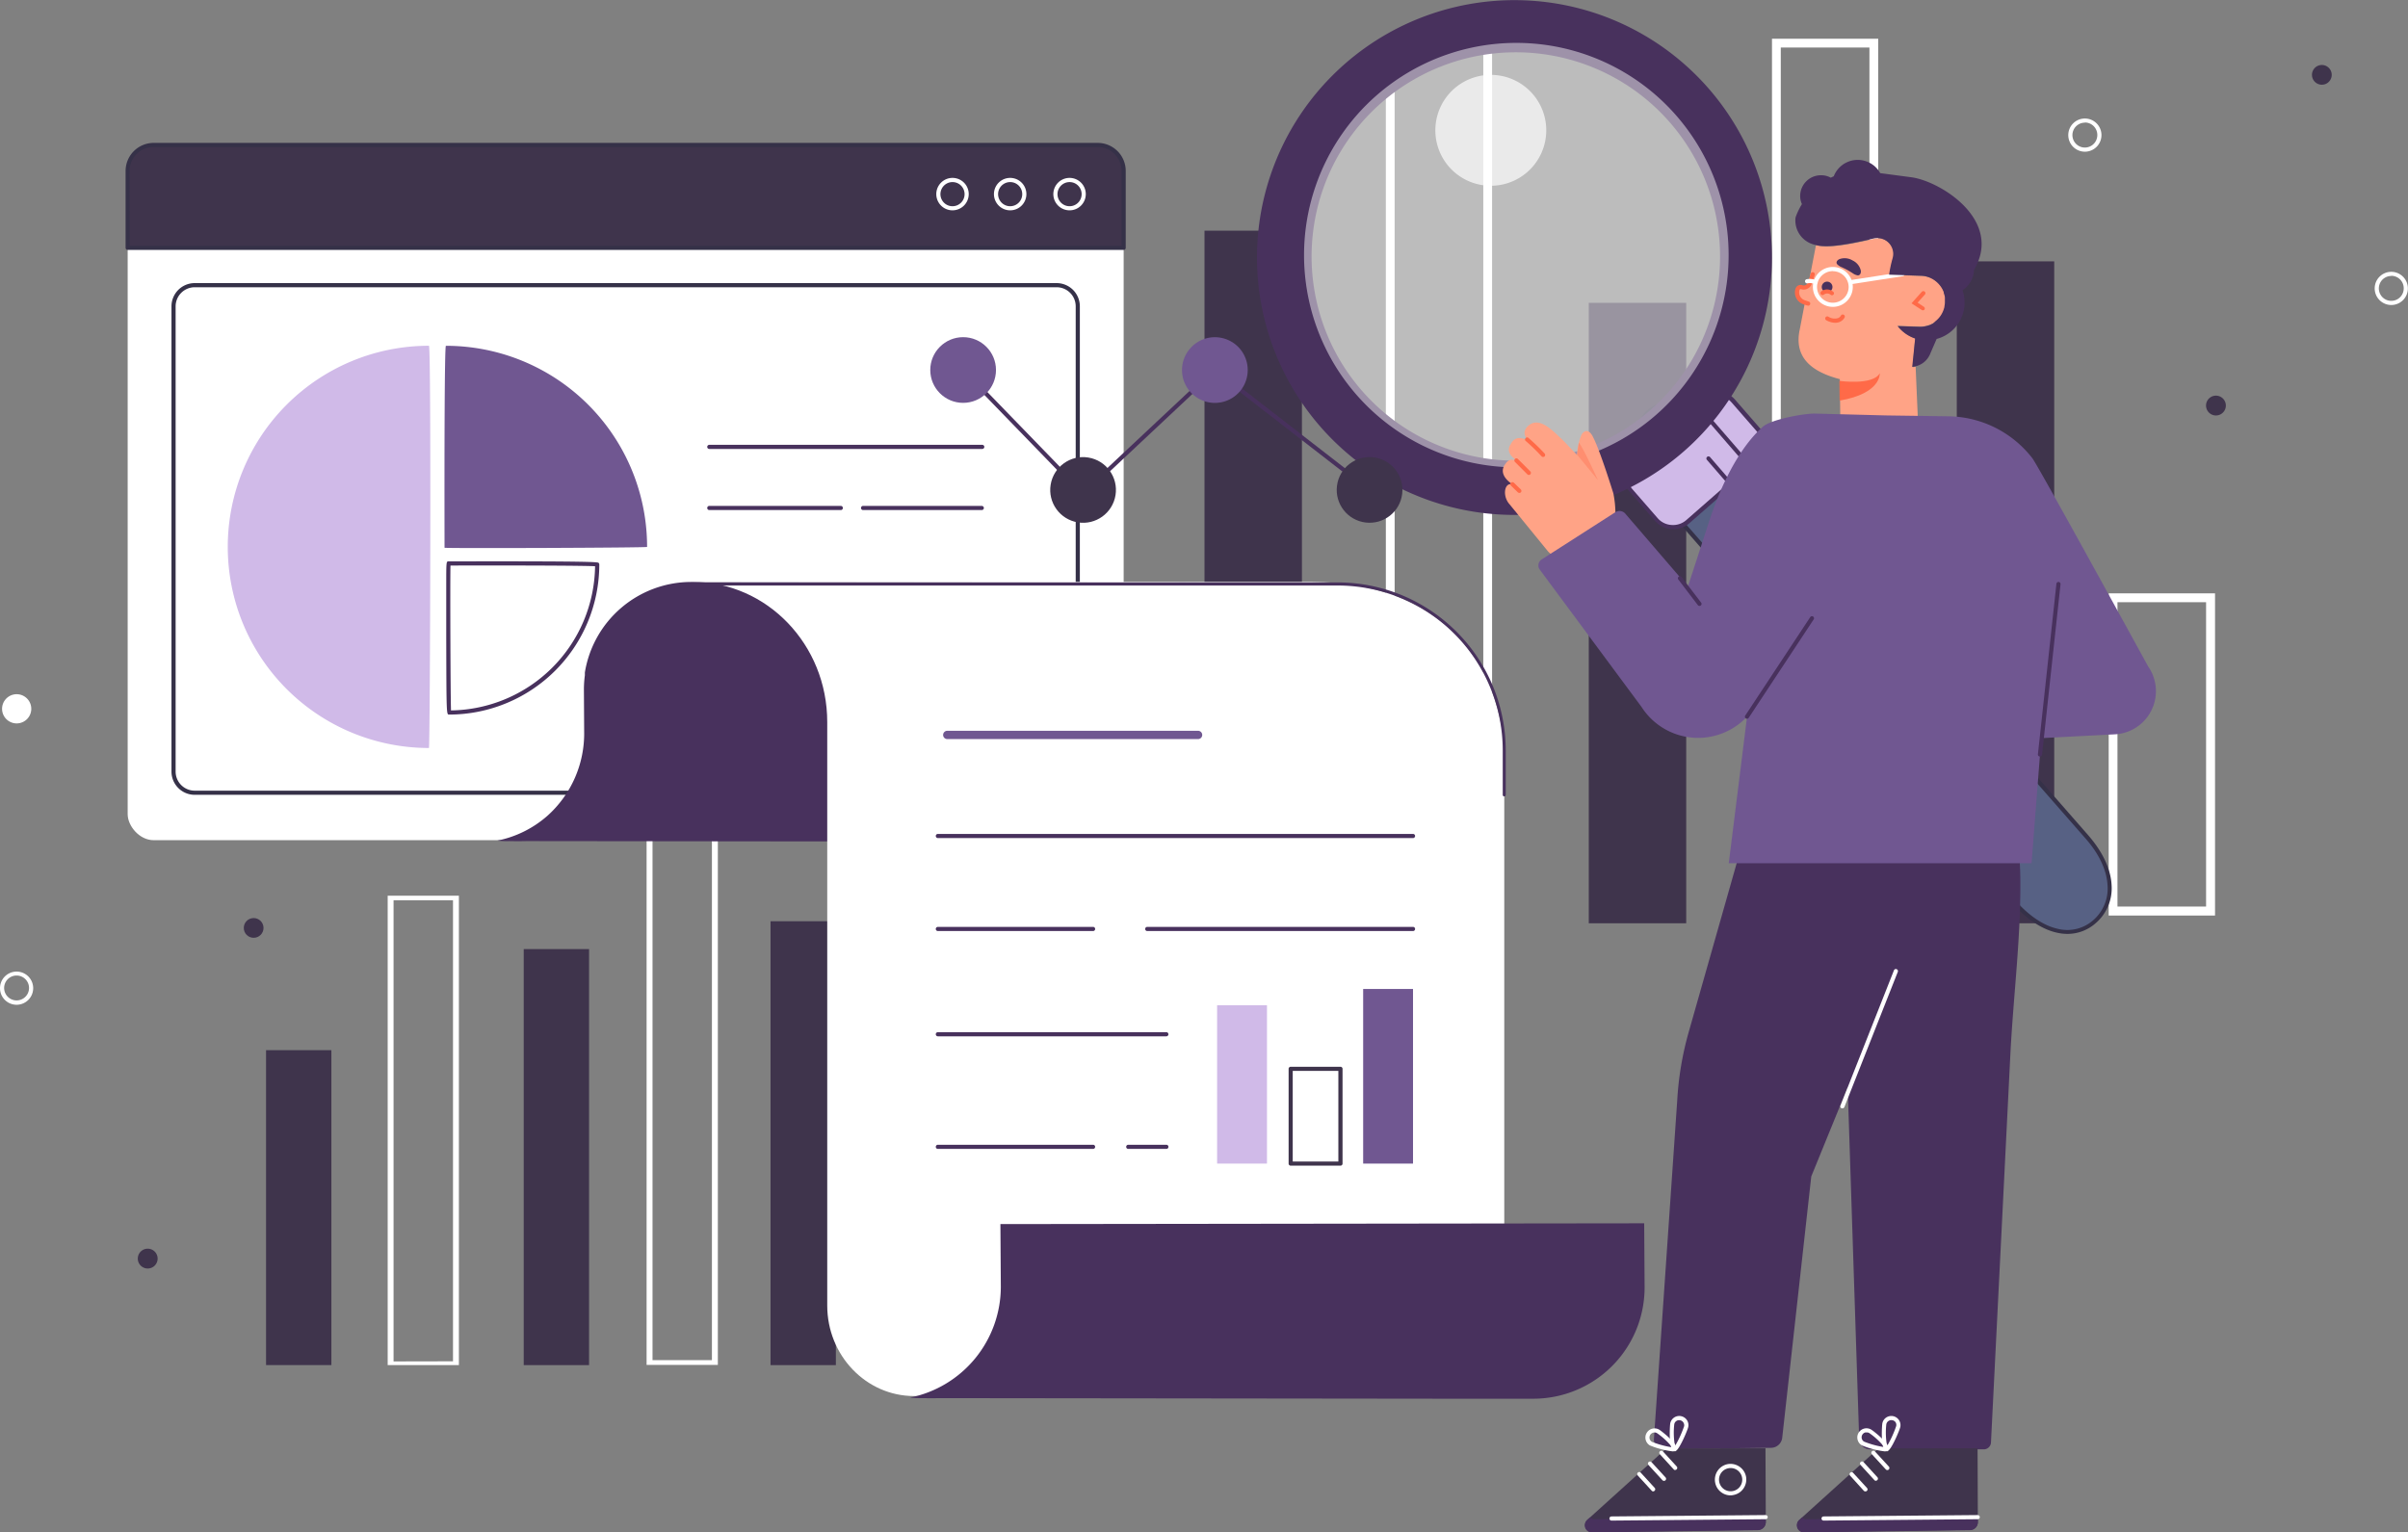 <svg xmlns="http://www.w3.org/2000/svg" viewBox="0 0 580.52 369.48"><rect x="0" y="0" width="580.52" height="369.48" fill="#808080" stroke="none"/><defs><style>.cls-1{fill:#3f344c;}.cls-2,.cls-8,.cls-9{fill:#fff;}.cls-3{fill:#576184;}.cls-4{fill:#353148;}.cls-5{fill:#d0bae8;}.cls-6{fill:#48315d;}.cls-7{fill:#574868;}.cls-8{opacity:0.47;}.cls-9{opacity:0.69;}.cls-10{fill:#ffa386;}.cls-11,.cls-12{fill:#ff6a48;}.cls-11{opacity:0.36;}.cls-13{fill:none;}.cls-14{fill:#705791;}</style></defs><title>What_artwork3_analytics</title><g id="Layer_2" data-name="Layer 2"><g id="OBJECTS"><rect class="cls-1" x="64.14" y="253.25" width="15.75" height="75.94"/><rect class="cls-1" x="185.76" y="222.16" width="15.75" height="107.04"/><rect class="cls-1" x="126.26" y="228.87" width="15.75" height="100.33"/><path class="cls-2" d="M93.46,216V329.2h17.17V216Zm1.42,112.31V217.1h14.33V328.28Z"/><path class="cls-2" d="M155.88,186.15v143h17.18v-143ZM157.31,328V187.58h14.32V328Z"/><rect class="cls-1" x="290.38" y="55.63" width="23.49" height="167.02"/><rect class="cls-1" x="471.74" y="63.03" width="23.49" height="159.62"/><rect class="cls-1" x="383.02" y="73.03" width="23.49" height="149.62"/><path class="cls-2" d="M334.1,9.34V222.65h25.61V9.34Zm2.12,211.57V11.46h21.37V220.91Z"/><path class="cls-2" d="M427.19,9.34V222.65H452.8V9.34Zm2.12,211.57V11.46h21.37V220.91Z"/><path class="cls-2" d="M508.36,143.09v77.69H534V143.09Zm2.12,75.52V145.22h21.36v73.39Z"/><path class="cls-1" d="M536.61,97.79a2.39,2.39,0,1,1-2.38-2.38A2.39,2.39,0,0,1,536.61,97.79Z"/><path class="cls-1" d="M562.13,18.05a2.38,2.38,0,1,1-2.38-2.38A2.38,2.38,0,0,1,562.13,18.05Z"/><path class="cls-2" d="M502.62,36.58a4,4,0,1,1,4-4A4,4,0,0,1,502.62,36.58Zm0-7a3,3,0,1,0,3,3A3,3,0,0,0,502.62,29.54Z"/><path class="cls-2" d="M576.49,73.55a4,4,0,1,1,4-4A4,4,0,0,1,576.49,73.55Zm0-7a3,3,0,1,0,3,3A3,3,0,0,0,576.49,66.51Z"/><path class="cls-1" d="M38,303.5a2.39,2.39,0,1,1-2.38-2.38A2.39,2.39,0,0,1,38,303.5Z"/><circle class="cls-1" cx="61.15" cy="223.77" r="2.38"/><path class="cls-2" d="M4,242.3a4,4,0,1,1,4-4A4,4,0,0,1,4,242.3Zm0-7.05a3,3,0,1,0,3,3A3,3,0,0,0,4,235.25Z"/><path class="cls-2" d="M7.54,170.93A3.52,3.52,0,1,1,4,167.41,3.52,3.52,0,0,1,7.54,170.93Z"/><path class="cls-3" d="M505,222.19h0c4.89-4.28,5.31-12.18-1.92-20.43l-83.54-95.4c-7.22-8.25-17.05-11.46-21.94-7.18h0c-4.9,4.29-3,14.46,4.21,22.71l83.54,95.4C492.58,225.54,500.11,226.48,505,222.19Z"/><path class="cls-4" d="M498.45,225.21a11.41,11.41,0,0,1-2.5-.28c-3.68-.79-7.47-3.32-11-7.31l-83.54-95.4c-7.39-8.45-9.26-19-4.16-23.41s15.26-1.22,22.65,7.22l83.54,95.4c3.47,4,5.42,8.12,5.62,12a11.07,11.07,0,0,1-3.76,9.13A10.26,10.26,0,0,1,498.45,225.21ZM403.17,97.77a7.75,7.75,0,0,0-5.23,1.79c-4.69,4.1-2.77,14,4.26,22L485.74,217c3.35,3.83,6.95,6.25,10.42,7a9.46,9.46,0,0,0,8.52-2.13h0a10.12,10.12,0,0,0,3.41-8.33c-.19-3.66-2-7.6-5.37-11.4l-83.54-95.4C414.23,101,408,97.77,403.17,97.77Z"/><path class="cls-5" d="M397.57,101h22a5.37,5.37,0,0,1,5.37,5.37v9.26a5.38,5.38,0,0,1-5.38,5.38h-22a5.37,5.37,0,0,1-5.37-5.37v-9.26a5.37,5.37,0,0,1,5.37-5.37Z" transform="translate(789.08 -74.62) rotate(138.79)"/><path class="cls-6" d="M403.35,127.61H403a5.85,5.85,0,0,1-4-2l-6.1-7a5.88,5.88,0,0,1,.56-8.29l16.54-14.48a5.87,5.87,0,0,1,8.29.54l6.1,7a5.88,5.88,0,0,1-.55,8.29l-16.55,14.49A5.84,5.84,0,0,1,403.35,127.61Zm10.43-32.2a4.79,4.79,0,0,0-3.2,1.21L394,111.1a4.88,4.88,0,0,0-.45,6.88l6.1,7A4.79,4.79,0,0,0,403,126.6a4.85,4.85,0,0,0,3.54-1.19l16.54-14.49a4.89,4.89,0,0,0,.46-6.88l-6.1-7a4.87,4.87,0,0,0-3.35-1.65Zm-6.9,30.37h0Z"/><line class="cls-7" x1="410.87" y1="99.73" x2="421.62" y2="112.14"/><path class="cls-6" d="M421.62,112.64a.52.52,0,0,1-.38-.17L410.5,100.06a.51.51,0,0,1,.05-.71.49.49,0,0,1,.7.05L422,111.81a.51.51,0,0,1-.05.71A.52.52,0,0,1,421.62,112.64Z"/><line class="cls-7" x1="411.88" y1="110.56" x2="417.25" y2="116.76"/><path class="cls-6" d="M417.25,117.26a.52.52,0,0,1-.38-.17l-5.37-6.2a.5.5,0,1,1,.76-.66l5.37,6.21a.49.49,0,0,1-.05.7A.52.52,0,0,1,417.25,117.26Z"/><path class="cls-6" d="M318.41,103a62.07,62.07,0,1,0,5.81-87.6A62.07,62.07,0,0,0,318.41,103ZM333,24.8a49.24,49.24,0,1,1-4.61,69.49A49.25,49.25,0,0,1,333,24.8Z"/><path class="cls-8" d="M327.07,95.26A51.18,51.18,0,1,0,331.86,23,51.19,51.19,0,0,0,327.07,95.26Z"/><path class="cls-9" d="M349.34,40.23a13.37,13.37,0,1,0,1.25-18.86A13.38,13.38,0,0,0,349.34,40.23Z"/><path class="cls-6" d="M483.83,188.28c-.14-.58-57.71-6.32-57.71-6.32l-19,66.9a75.82,75.82,0,0,0-2.78,16.59L398.73,347a2.3,2.3,0,0,0,2.32,2.46l25.93-.32a2.73,2.73,0,0,0,2.68-2.44l7-63,8.78-21.54,2.77,84.81a2.63,2.63,0,0,0,2.66,2.54h27.38a1.74,1.74,0,0,0,1.73-1.58q2.34-46.74,4.67-93.48c.72-14.26,2.58-28.47,2.41-42.77A97.82,97.82,0,0,0,483.83,188.28Z"/><path class="cls-2" d="M444.17,267.27a.41.41,0,0,1-.19,0,.5.5,0,0,1-.28-.64L456.59,234a.49.49,0,0,1,.65-.28.5.5,0,0,1,.28.65L444.63,267A.49.49,0,0,1,444.17,267.27Z"/><path class="cls-1" d="M452.92,349.28l-1.26,1.08-17.83,16.12a1.72,1.72,0,0,0,1.18,3l39.93-.55a1.9,1.9,0,0,0,1.88-2l-.07-17.68Z"/><path class="cls-6" d="M433.83,366.48l.62-.56a1.67,1.67,0,0,0,1.17.45l39.93-.55a1.94,1.94,0,0,0,1.27-.52V367a1.9,1.9,0,0,1-1.88,2l-39.93.55A1.72,1.72,0,0,1,433.83,366.48Z"/><path class="cls-2" d="M439.63,366.69a.5.5,0,0,1,0-1l37.16-.33h0a.51.51,0,0,1,.5.5.5.5,0,0,1-.5.5l-37.16.33Z"/><path class="cls-2" d="M455,354.51a.49.49,0,0,1-.37-.16l-3.35-3.65A.5.5,0,0,1,452,350l3.35,3.65a.5.5,0,0,1,0,.71A.46.46,0,0,1,455,354.51Z"/><path class="cls-2" d="M452.26,357.1a.5.5,0,0,1-.37-.16l-3.34-3.65a.5.5,0,0,1,0-.71.51.51,0,0,1,.71,0l3.34,3.65a.5.5,0,0,1-.37.84Z"/><path class="cls-2" d="M449.68,359.65a.51.51,0,0,1-.37-.17L446,355.83a.5.5,0,0,1,.74-.67l3.34,3.65a.49.49,0,0,1,0,.7A.51.51,0,0,1,449.68,359.65Z"/><path class="cls-2" d="M454.94,350l-.31-.1c-1.34-.68-.91-6.26-.84-6.63a2.21,2.21,0,0,1,.92-1.42,2.24,2.24,0,0,1,1.65-.35,2.21,2.21,0,0,1,1.77,2.58h0c-.13.72-2.09,5.38-3,5.81Zm1-7.54a1.24,1.24,0,0,0-1.19,1,18.19,18.19,0,0,0,.18,5.24,24.94,24.94,0,0,0,2.2-4.79h0A1.22,1.22,0,0,0,457,343a1.19,1.19,0,0,0-.78-.51Z"/><path class="cls-2" d="M454.35,350a20.79,20.79,0,0,1-5.48-1.44,2.21,2.21,0,1,1,2.24-3.81h0c.57.34,3.83,2.9,4.16,4.26a.86.86,0,0,1-.08.71C455.07,349.9,454.76,350,454.35,350ZM450,345.43l-.31,0a1.22,1.22,0,0,0-.3,2.22,22.27,22.27,0,0,0,4.89,1.33,16.73,16.73,0,0,0-3.67-3.42A1.21,1.21,0,0,0,450,345.43Z"/><path class="cls-1" d="M401.8,349.28l-1.26,1.08-17.83,16.12a1.72,1.72,0,0,0,1.18,3l39.93-.55a1.92,1.92,0,0,0,1.88-2l-.08-17.68Z"/><path class="cls-6" d="M382.71,366.48l.62-.56a1.67,1.67,0,0,0,1.17.45l39.93-.55a1.89,1.89,0,0,0,1.26-.52V367a1.92,1.92,0,0,1-1.88,2l-39.93.55A1.72,1.72,0,0,1,382.71,366.48Z"/><path class="cls-2" d="M388.5,366.69a.5.5,0,0,1,0-1l37.16-.33h0a.5.5,0,0,1,0,1l-37.16.33Z"/><path class="cls-2" d="M417.21,360.61a3.8,3.8,0,0,1-2.13-.66,3.75,3.75,0,0,1-1.59-2.43h0a3.81,3.81,0,0,1,3-4.44,3.82,3.82,0,0,1,4.44,3,3.83,3.83,0,0,1-.6,2.85,3.75,3.75,0,0,1-2.43,1.59A3.35,3.35,0,0,1,417.21,360.61Zm-2.74-3.28a2.8,2.8,0,1,0,2.23-3.26,2.79,2.79,0,0,0-2.23,3.26Z"/><path class="cls-2" d="M403.88,354.51a.5.5,0,0,1-.37-.16l-3.34-3.65a.5.5,0,0,1,0-.71.51.51,0,0,1,.71,0l3.34,3.65a.5.5,0,0,1-.37.84Z"/><path class="cls-2" d="M401.14,357.1a.49.49,0,0,1-.37-.16l-3.35-3.65a.5.5,0,0,1,.74-.68l3.35,3.65a.5.5,0,0,1,0,.71A.46.46,0,0,1,401.14,357.1Z"/><path class="cls-2" d="M398.55,359.65a.48.48,0,0,1-.36-.17l-3.35-3.65a.5.5,0,0,1,0-.7.5.5,0,0,1,.71,0l3.34,3.65a.48.48,0,0,1,0,.7A.48.48,0,0,1,398.55,359.65Z"/><path class="cls-2" d="M403.82,350l-.32-.1c-1.33-.68-.91-6.26-.84-6.63a2.21,2.21,0,0,1,2.58-1.77,2.25,2.25,0,0,1,1.42.92,2.22,2.22,0,0,1,.35,1.66h0c-.13.72-2.09,5.38-3,5.81Zm1-7.53a1.19,1.19,0,0,0-1.19,1,17.84,17.84,0,0,0,.18,5.24,25.57,25.57,0,0,0,2.2-4.79h0a1.23,1.23,0,0,0-.2-.91,1.17,1.17,0,0,0-.77-.51Z"/><path class="cls-2" d="M403.22,350a21,21,0,0,1-5.48-1.44,2.21,2.21,0,0,1,2.24-3.81h0c.57.34,3.83,2.9,4.17,4.26a.89.89,0,0,1-.09.71C403.94,349.9,403.64,350,403.22,350Zm-4.35-4.55a1.21,1.21,0,0,0-.62,2.25,22.37,22.37,0,0,0,4.9,1.33,17.2,17.2,0,0,0-3.67-3.42h0A1.26,1.26,0,0,0,398.87,345.43Z"/><path class="cls-10" d="M368.71,106.45c-1.61-.94-3.45-1.43-4.49.64-1.2,1.74.11,3.09,1.67,4.16-1.06-.52-2.15-.64-2.91.55-1.6,2-.1,3.83,1.63,5-1.95-.57-2.48,2.81-.7,4.79l9.14,11.2c1.91,2.47,8.22,3.48,10.22,3.85a1.85,1.85,0,0,0,1.22-.19c4.21-2.37,5.89-10.58,4.45-17.5,0,0-3.19-10.35-4.92-13.61a3.53,3.53,0,0,0-.68-1,1.28,1.28,0,0,0-1.09-.37,1.76,1.76,0,0,0-1.06,1.06,13.38,13.38,0,0,0-1,4.67c-1-1-2-2.08-3.13-3.27-2.54-2.34-6.25-6.73-9.12-3.23C367.08,104.49,367.73,105.59,368.71,106.45Z"/><path class="cls-11" d="M380.23,109.69l5,6.08s-3.61-8-4.6-9Z"/><path class="cls-12" d="M372,110.2a.48.48,0,0,1-.36-.16,44.79,44.79,0,0,0-3.74-3.63.49.49,0,0,1-.17-.69.5.5,0,0,1,.68-.17,47.19,47.19,0,0,1,3.95,3.8.5.5,0,0,1,0,.71A.52.52,0,0,1,372,110.2Z"/><path class="cls-12" d="M368.57,114.54a.5.5,0,0,1-.35-.15l-3-3a.51.51,0,0,1,0-.71.5.5,0,0,1,.71,0l3,3a.51.51,0,0,1,0,.71A.54.54,0,0,1,368.57,114.54Z"/><path class="cls-12" d="M366.27,118.86a.52.52,0,0,1-.35-.14l-1.65-1.6a.49.49,0,0,1,0-.7.5.5,0,0,1,.71,0l1.65,1.6a.5.5,0,0,1-.34.86Z"/><path class="cls-10" d="M461.72,81.58a9,9,0,0,1-4.22-3l5.24.17a5.71,5.71,0,0,0,1.25-.09,6.17,6.17,0,0,0,1-.26l.07,0a7.2,7.2,0,0,0,.85-.39A.41.41,0,0,1,466,78a6.28,6.28,0,0,0,.75-.52l.09-.07a6,6,0,0,0,.68-.66h0a5.85,5.85,0,0,0,.56-.75l.06-.1a6.15,6.15,0,0,0,.41-.81l.06-.15a6.28,6.28,0,0,0,.27-.87.68.68,0,0,0,0-.14,5.25,5.25,0,0,0,.12-1v-.14c0-.25,0-.48,0-.72a1.49,1.49,0,0,0,0-.21c0-.17,0-.33-.08-.5s0-.14-.05-.21-.1-.35-.16-.52,0-.1,0-.14a6.4,6.4,0,0,0-.29-.65v0c-.1-.2-.22-.39-.34-.58l-.08-.11a5.19,5.19,0,0,0-.36-.46l-.08-.1a6.42,6.42,0,0,0-1.06-.95h0a6,6,0,0,0-3.28-1.1l-7.68-.25a31,31,0,0,1,.86-4,3.82,3.82,0,0,0-4.56-4.73c-8.23,2-11.44,2-13.35,1.72l-.7-.15-3.9,20.3c-1.5,6.87,3,10.27,9.66,12l.09,8.23c.06,5.65,4.1,10.2,9,10.13h.21c4.87-.07,9.56-3.35,9.5-9l-.53-12.37a5.85,5.85,0,0,1-.73.12Z"/><path class="cls-13" d="M465,78.45a6.17,6.17,0,0,1-1,.26A6.17,6.17,0,0,0,465,78.45Z"/><path class="cls-12" d="M463.57,74.83a.45.45,0,0,1-.27-.08l-2.48-1.6,2.5-2.8a.51.51,0,0,1,.71,0,.49.49,0,0,1,0,.7l-1.73,1.93,1.5,1a.5.5,0,0,1,.15.69A.51.51,0,0,1,463.57,74.83Z"/><path class="cls-6" d="M439.19,69.17a1.29,1.29,0,1,0,1.33-1.25A1.29,1.29,0,0,0,439.19,69.17Z"/><path class="cls-12" d="M442.43,77.84a4.74,4.74,0,0,1-2.14-.6.5.5,0,0,1-.22-.67.51.51,0,0,1,.68-.22,2.81,2.81,0,0,0,2.42.34,1.48,1.48,0,0,0,.63-.57.5.5,0,0,1,.9.44,2.42,2.42,0,0,1-1.37,1.14A3,3,0,0,1,442.43,77.84Z"/><path class="cls-6" d="M447.86,66.41a2.92,2.92,0,0,1-1.28-.57c-.43-.27-.86-.53-1.24-.74s-.84-.43-1.29-.64a3,3,0,0,1-1.17-.77c-.25-.34-.14-.85.54-1.19a3.69,3.69,0,0,1,3.2.31,3.58,3.58,0,0,1,2,2.52C448.66,66.08,448.28,66.44,447.86,66.41Z"/><path class="cls-12" d="M441.65,71.2a.46.46,0,0,1-.33-.13,1.32,1.32,0,0,0-1.65,0,.5.5,0,0,1-.58-.82,2.32,2.32,0,0,1,2.89.13.48.48,0,0,1,0,.7A.5.5,0,0,1,441.65,71.2Z"/><path class="cls-12" d="M443.45,91.85S451.56,93,453.18,90h0s.43,4.88-9.68,6.6Z"/><path class="cls-10" d="M437,66.12l-.71,2.13a1.54,1.54,0,0,1-1.95,1h0a.78.78,0,0,0-1,.5h0a2.5,2.5,0,0,0,1.59,3.16l.86.28"/><path class="cls-12" d="M435.8,73.67a.39.39,0,0,1-.15,0l-.87-.29a3,3,0,0,1-1.91-3.79,1.3,1.3,0,0,1,.64-.74,1.26,1.26,0,0,1,1-.07,1,1,0,0,0,.8-.06,1.06,1.06,0,0,0,.53-.61l.7-2.13a.5.5,0,0,1,.95.32l-.7,2.13a2.07,2.07,0,0,1-2.59,1.3.3.3,0,0,0-.21,0,.31.31,0,0,0-.14.16,2,2,0,0,0,1.28,2.53l.86.29a.5.5,0,0,1-.16,1Z"/><path class="cls-2" d="M441.87,74a4.81,4.81,0,1,1,4.8-4.81A4.81,4.81,0,0,1,441.87,74Zm0-8.62a3.81,3.81,0,1,0,3.8,3.81A3.82,3.82,0,0,0,441.87,65.4Z"/><path class="cls-2" d="M446.17,68.55a.5.5,0,0,1-.07-1l12.49-1.93a.49.49,0,0,1,.57.41.49.49,0,0,1-.41.57l-12.5,1.94Z"/><path class="cls-2" d="M437.72,68.55a.53.53,0,0,1-.24-.06,3.12,3.12,0,0,0-1.73-.16.5.5,0,0,1-.18-1,4.2,4.2,0,0,1,2.38.27.5.5,0,0,1-.23.94Z"/><path class="cls-6" d="M460.8,42.75l-7.52-1a6.2,6.2,0,0,0-11.2.76c-.24.1-.47.22-.71.34a4.94,4.94,0,0,0-2.7-.58A5,5,0,0,0,434,47.62a4.66,4.66,0,0,0,.41,1.6,16.45,16.45,0,0,0-1.54,3.22,6,6,0,0,0,4.2,6.47l.6.17.7.15c1.91.32,5.12.23,13.35-1.72a3.82,3.82,0,0,1,4.56,4.73,31,31,0,0,0-.86,4l7.68.25a6,6,0,0,1,3.28,1.1,6.42,6.42,0,0,1,1.06.95l.08.1a5.19,5.19,0,0,1,.36.46l.08.11c.12.19.24.38.34.58v0a6.4,6.4,0,0,1,.29.65s0,.09,0,.14.11.34.16.52,0,.14.05.21.06.33.08.5a1.49,1.49,0,0,1,0,.21c0,.24,0,.47,0,.72v.14a5.25,5.25,0,0,1-.12,1,.68.68,0,0,1,0,.14,6.28,6.28,0,0,1-.27.87l-.06.15a6.15,6.15,0,0,1-.41.81l-.06.1a5.85,5.85,0,0,1-.56.75h0a6,6,0,0,1-.68.66l-.09.07A6.28,6.28,0,0,1,466,78a.41.41,0,0,0-.11.07,7.2,7.2,0,0,1-.85.39l-.07,0a6.17,6.17,0,0,1-1,.26,5.71,5.71,0,0,1-1.25.09l-5.24-.17a9,9,0,0,0,4.22,3L461,88.47a5.85,5.85,0,0,0,.73-.12,5.48,5.48,0,0,0,1-.33,5,5,0,0,0,2.54-2.56l1.61-3.72A9.07,9.07,0,0,0,473.12,70a6.19,6.19,0,0,0,2.77-4.89C483,53,467.65,43.65,460.8,42.75Z"/><path class="cls-14" d="M517.86,160.69S491.51,112.56,490,110.56a26,26,0,0,0-20.3-10.17l-15.08-.21-17.19-.45c-2.67,0-10.45,1.41-12.45,3.18-6.23,5.56-10.51,15.32-12.95,22.83l-5.1,15.69-15.1-17.56a1.85,1.85,0,0,0-2.4-.35l-17.78,11.4a1.71,1.71,0,0,0-.45,2.44l24.55,33.13a16.18,16.18,0,0,0,25.43,2.33l-4.41,35.35h73L492.11,178l17.77-.92A10.42,10.42,0,0,0,517.86,160.69Z"/><path class="cls-6" d="M409.71,146.12a.51.51,0,0,1-.4-.2l-4.66-6.12a.5.5,0,1,1,.79-.6l4.66,6.12a.49.49,0,0,1-.39.8Z"/><path class="cls-6" d="M491.8,182.44h-.05a.5.5,0,0,1-.45-.55l4.46-41.11a.5.5,0,0,1,.55-.44.5.5,0,0,1,.44.55L492.3,182A.51.51,0,0,1,491.8,182.44Z"/><path class="cls-6" d="M421.16,173.33a.46.46,0,0,1-.27-.09.49.49,0,0,1-.14-.69l15.66-23.73a.5.5,0,0,1,.69-.14.49.49,0,0,1,.14.69L421.58,173.1A.51.51,0,0,1,421.16,173.33Z"/><rect class="cls-2" x="30.78" y="34.96" width="240.11" height="167.65" rx="6.26"/><path class="cls-1" d="M264.63,35H37a6.26,6.26,0,0,0-6.26,6.26V59.77H270.89V41.22A6.26,6.26,0,0,0,264.63,35Z"/><path class="cls-4" d="M270.89,60.27H30.78a.5.5,0,0,1-.5-.5V41.22A6.77,6.77,0,0,1,37,34.46H264.63a6.76,6.76,0,0,1,6.76,6.76V59.77A.5.5,0,0,1,270.89,60.27Zm-239.61-1H270.39V41.22a5.77,5.77,0,0,0-5.76-5.76H37a5.77,5.77,0,0,0-5.76,5.76Z"/><path class="cls-2" d="M229.63,50.72a3.91,3.91,0,1,1,3.91-3.91A3.92,3.92,0,0,1,229.63,50.72Zm0-6.81a2.91,2.91,0,1,0,2.91,2.9A2.91,2.91,0,0,0,229.63,43.91Z"/><path class="cls-2" d="M243.53,50.72a3.91,3.91,0,1,1,3.91-3.91A3.91,3.91,0,0,1,243.53,50.72Zm0-6.81a2.91,2.91,0,1,0,2.91,2.9A2.9,2.9,0,0,0,243.53,43.91Z"/><path class="cls-2" d="M257.86,50.72a3.91,3.91,0,1,1,3.9-3.91A3.91,3.91,0,0,1,257.86,50.72Zm0-6.81a2.91,2.91,0,1,0,2.9,2.9A2.9,2.9,0,0,0,257.86,43.91Z"/><rect class="cls-2" x="41.84" y="68.77" width="218" height="122.4" rx="5.1"/><path class="cls-4" d="M254.74,191.67H46.94a5.6,5.6,0,0,1-5.6-5.6V73.87a5.6,5.6,0,0,1,5.6-5.6h207.8a5.6,5.6,0,0,1,5.59,5.6v112.2A5.6,5.6,0,0,1,254.74,191.67ZM46.94,69.27a4.61,4.61,0,0,0-4.6,4.6v112.2a4.6,4.6,0,0,0,4.6,4.6h207.8a4.6,4.6,0,0,0,4.59-4.6V73.87a4.6,4.6,0,0,0-4.59-4.6Z"/><path class="cls-5" d="M103.41,180.38a48.5,48.5,0,1,1,0-97C104,83.39,103.69,180.38,103.41,180.38Z"/><path class="cls-14" d="M156,131.89a48.49,48.49,0,0,0-48.5-48.5c-.31,0-.38,23.68-.33,48.7C107.15,132.27,156,132.1,156,131.89Z"/><path class="cls-6" d="M108.26,172.32c-.63,0-.63,0-.68-18.48,0-4.49,0-9,0-12.35,0-6.11,0-6.11.55-6.11,35.75-.07,36,.16,36.2.38a.53.53,0,0,1,.15.36A36.24,36.24,0,0,1,108.26,172.32Zm.34-35.94c-.1,4,0,31.25.13,34.94a35.24,35.24,0,0,0,34.73-34.77C141.09,136.41,128.06,136.34,108.6,136.38Z"/><path class="cls-6" d="M236.79,108.27H171a.5.5,0,0,1-.5-.5.5.5,0,0,1,.5-.5h65.8a.5.5,0,0,1,.5.5A.51.51,0,0,1,236.79,108.27Z"/><path class="cls-6" d="M202.69,123H171a.5.5,0,0,1-.5-.5.5.5,0,0,1,.5-.5h31.7a.5.5,0,0,1,.5.5A.5.5,0,0,1,202.69,123Z"/><path class="cls-6" d="M236.69,123H208.07a.5.5,0,0,1-.5-.5.5.5,0,0,1,.5-.5h28.62a.51.51,0,0,1,.5.5A.5.5,0,0,1,236.69,123Z"/><path class="cls-6" d="M287,140.47c-2.21-.06-4,0-4,0l-116.51-.13a26,26,0,0,0-25.49,21.83H141v.69a25.5,25.5,0,0,0-.23,3.62l.06,9.93a26.63,26.63,0,0,1-8.84,20.3,26,26,0,0,1-12.08,6,20.17,20.17,0,0,0,2.89.12c2.21.06,4,0,4,0l116.51.13a26,26,0,0,0,25.49-21.83h.11v-.69a25.5,25.5,0,0,0,.23-3.62L269,163a26.48,26.48,0,0,1,20.94-22.44A20.17,20.17,0,0,0,287,140.47Z"/><path class="cls-2" d="M316,140.33H167c17.91,0,32.43,15.13,32.43,33.79V314.83c0,12.05,9.38,21.83,20.95,21.83H362.65V188.93C364.47,163.51,350.26,140.33,316,140.33Z"/><path class="cls-6" d="M362.65,192.05a.36.36,0,0,1-.37-.37V180.94a39.79,39.79,0,0,0-39.75-39.74H166.59a.38.38,0,0,1,0-.75H322.53A40.55,40.55,0,0,1,363,180.94v10.74A.37.37,0,0,1,362.65,192.05Z"/><path class="cls-6" d="M396.38,295l-155.2.19.1,15.11a27.31,27.31,0,0,1-21.88,26.73,22.41,22.41,0,0,0,3,.13c2.28.05,4.09,0,4.09,0l120.35.14.81,0,22.16,0a26.83,26.83,0,0,0,26.67-27Z"/><path class="cls-6" d="M340.65,202.1H226.1a.5.5,0,0,1,0-1H340.65a.5.5,0,0,1,0,1Z"/><path class="cls-14" d="M288.83,178.23H228.37a1,1,0,0,1,0-2h60.46a1,1,0,0,1,0,2Z"/><path class="cls-6" d="M281.18,249.91H226.1a.5.5,0,0,1-.5-.5.5.5,0,0,1,.5-.5h55.08a.5.5,0,0,1,.5.5A.5.5,0,0,1,281.18,249.91Z"/><path class="cls-6" d="M263.52,224.52H226.1a.5.5,0,0,1,0-1h37.42a.5.5,0,0,1,0,1Z"/><path class="cls-6" d="M340.65,224.52H276.58a.5.5,0,0,1,0-1h64.07a.5.5,0,0,1,0,1Z"/><path class="cls-6" d="M263.52,277.06H226.1a.5.5,0,1,1,0-1h37.42a.5.5,0,0,1,0,1Z"/><path class="cls-6" d="M281.18,277.06H272a.5.5,0,0,1,0-1h9.19a.5.5,0,0,1,0,1Z"/><rect class="cls-5" x="293.42" y="242.42" width="12.02" height="38.18"/><path class="cls-1" d="M323.16,281.1h-12a.5.5,0,0,1-.5-.5V257.75a.5.5,0,0,1,.5-.5h12a.5.5,0,0,1,.5.5V280.6A.5.5,0,0,1,323.16,281.1Zm-11.51-1h11V258.25h-11Z"/><rect class="cls-14" x="328.63" y="238.49" width="12.02" height="42.11"/><path class="cls-6" d="M261.08,119.76,231.83,89.58a.5.5,0,1,1,.72-.69l28.57,29.46,31.74-29.77,37.62,29.17a.5.5,0,0,1,.08.7.5.5,0,0,1-.7.09L292.92,89.89Z"/><circle class="cls-14" cx="232.19" cy="89.23" r="7.92"/><path class="cls-14" d="M300.8,89.23a7.92,7.92,0,1,1-7.91-7.91A7.91,7.91,0,0,1,300.8,89.23Z"/><circle class="cls-1" cx="261.1" cy="118.14" r="7.92" transform="translate(102.66 356.95) rotate(-80.78)"/><circle class="cls-1" cx="330.17" cy="118.14" r="7.92" transform="translate(172.57 431.4) rotate(-82.98)"/></g></g></svg>